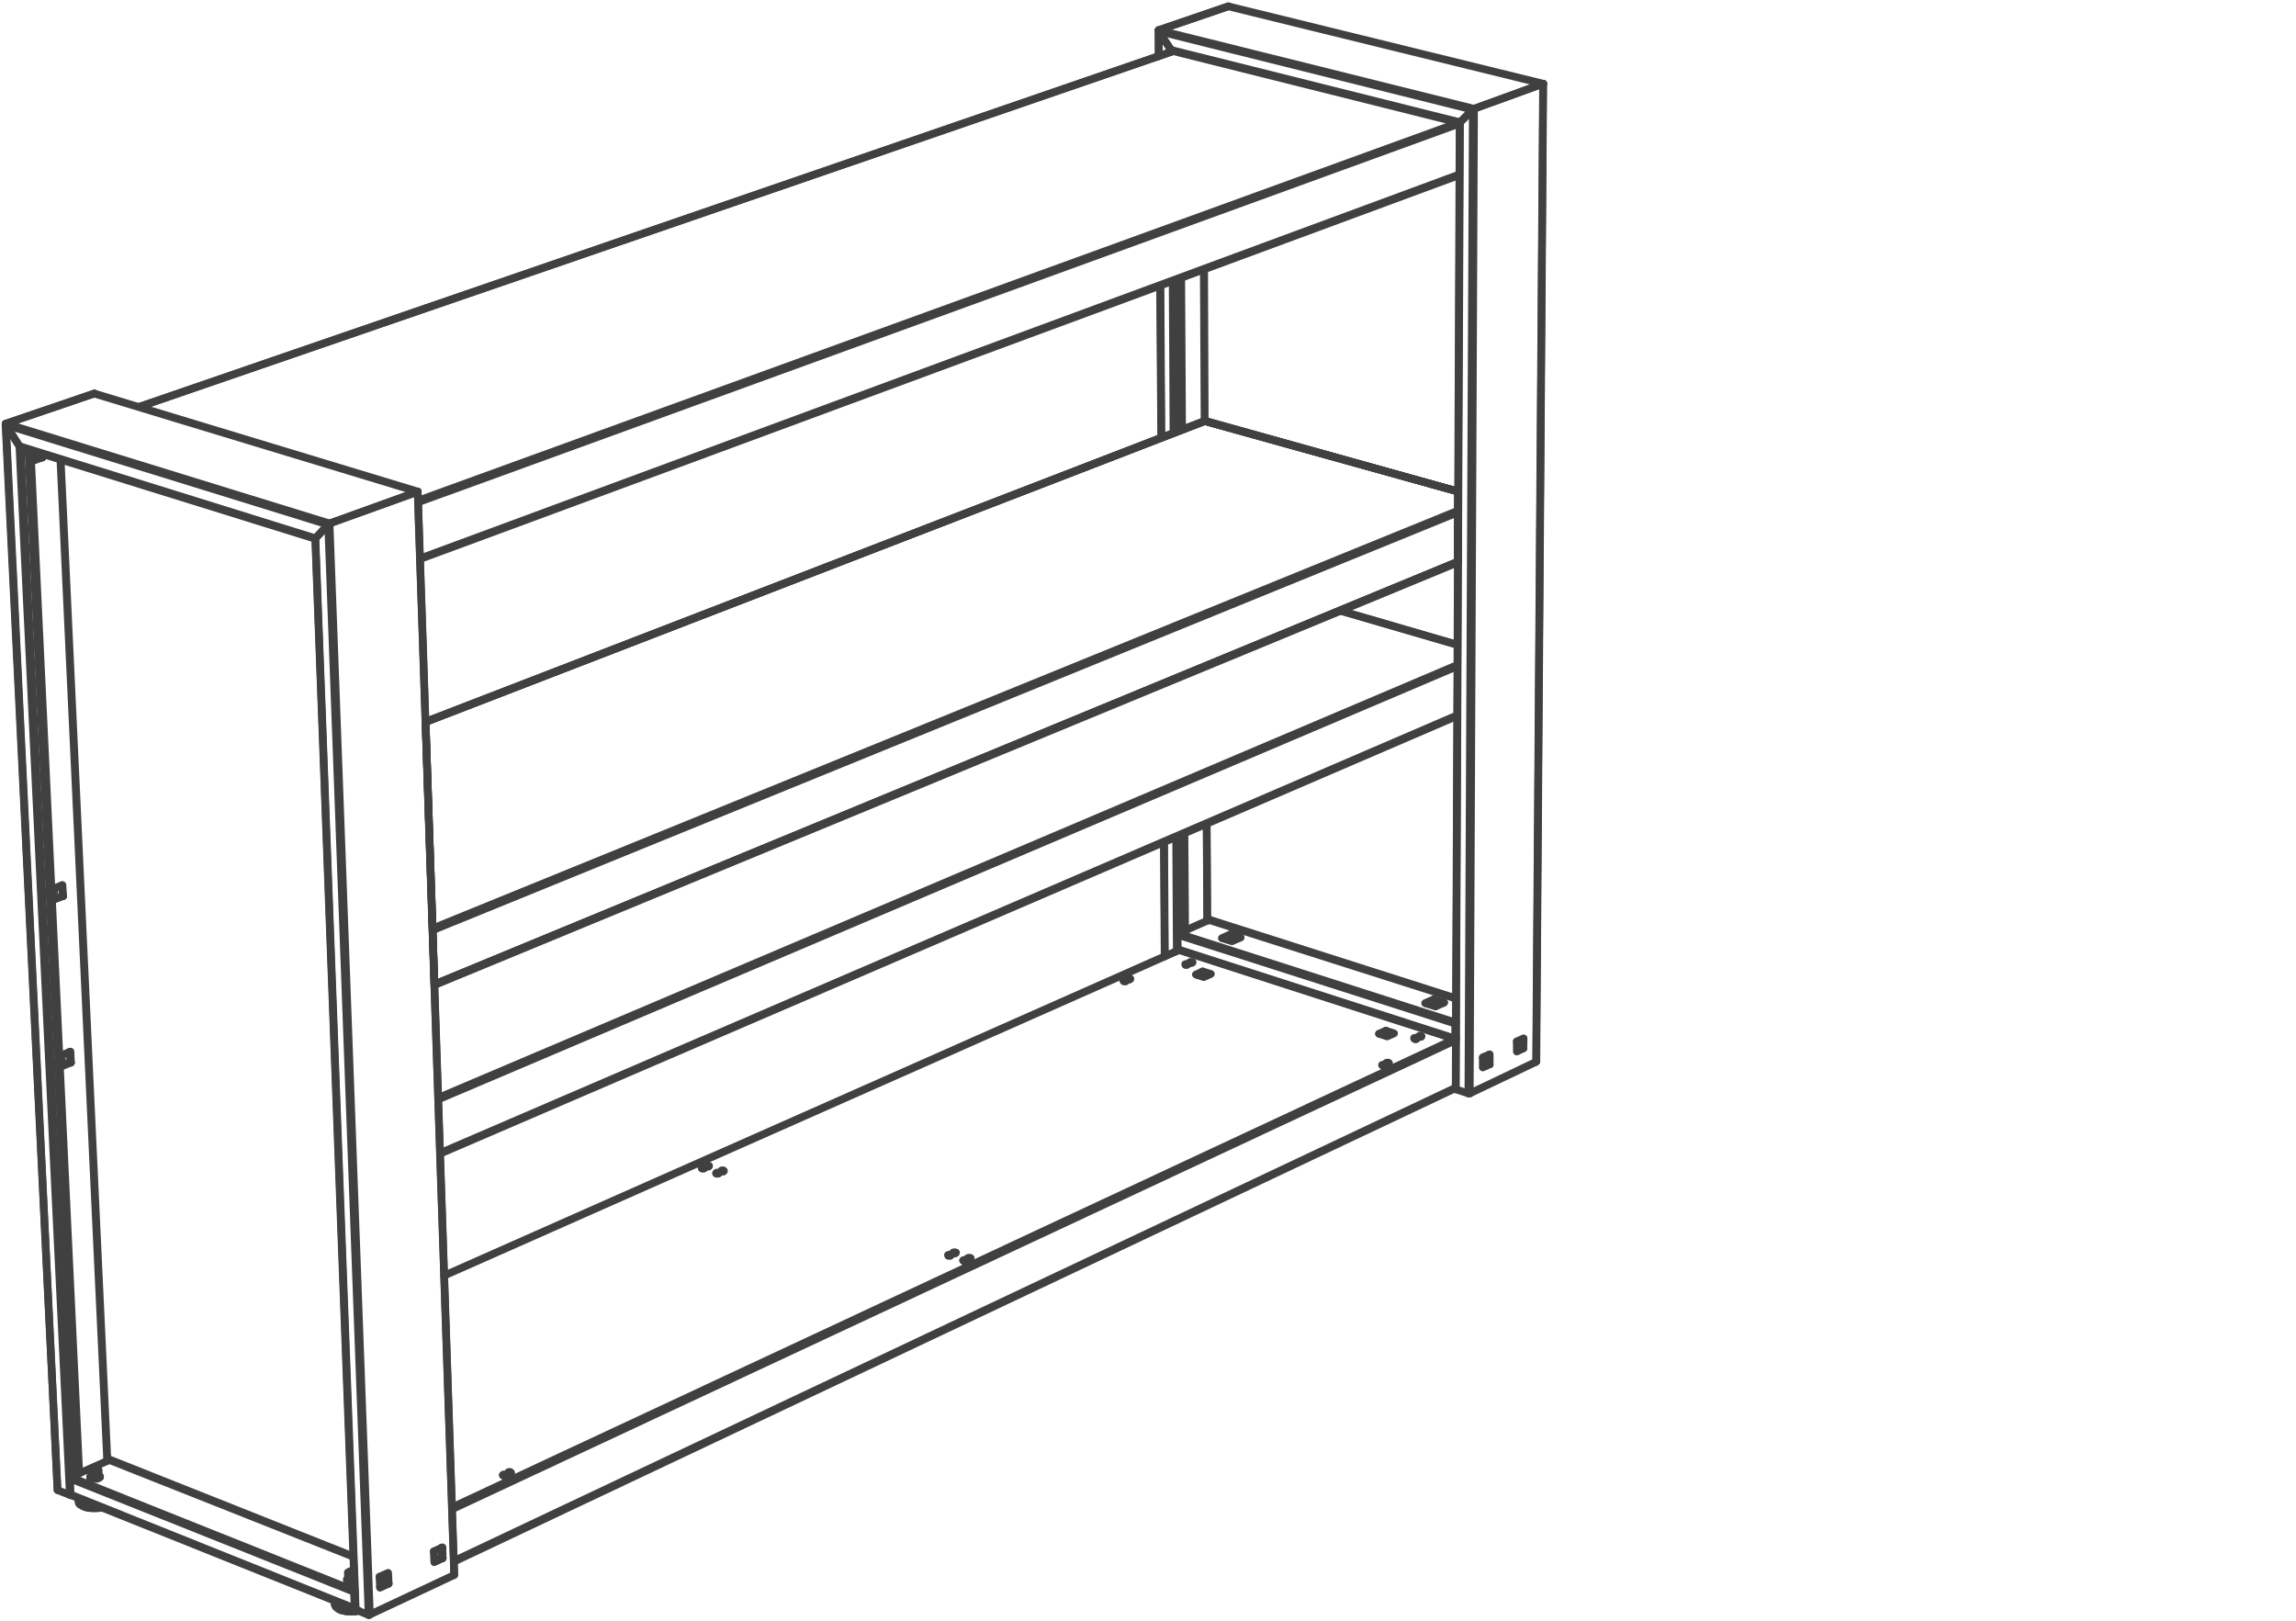<svg xmlns="http://www.w3.org/2000/svg" width="211" height="149"><style><![CDATA[.B{stroke-linecap:round}]]></style><g fill="none" stroke="#414040" stroke-width=".7" stroke-miterlimit="10"><path d="M39.115 66.348l71.582-27.653 23.301 6.477-.016 1.91-.013 4.542-94.041 38.841z"/><g stroke-linejoin="round"><path d="M39.115 66.348l71.582-27.653 23.301 6.477-.016 1.91-.013 4.542-94.041 38.841z"/><g class="B"><path d="M39.907 143.564l-.044-.998m.044.938l.711-.334m.066.025l-.777.369"/><path d="M40.684 143.195l-.066-.025-.014-.955"/><path d="M40.666 142.197l.018.998m-.821-.629l.803-.369m-5.74 3.711l-.051-1.01m.051.965l.73-.345m.065.019l-.795.371"/><path d="M35.721 145.537l-.065-.019-.04-.944m.057-.035l.048.998m-.846-.639l.798-.359m-6.686-95.072l-.018.018v.029m1.19-1.296l-1.172 1.249m1.3-1.362l-.044.022-.033.044-.051.047m8.223-3.028l-8.095 2.915"/><path d="M38.396 45.19v-.018l-.014.018m-5.729 102.706l.022.03h.019m-3.707-98.459l3.707 98.459m-2.535-99.708l3.715 100.198"/><path d="M33.874 148.416h.086l.033-.041m-3.706-100.27l3.706 100.27M38.382 45.19l3.354 99.552m0 0l.015-.029v-.018"/><path d="M28.969 49.514l3.684 98.382M38.396 45.19l3.355 99.505m-9.057 3.231l1.18.49m.119-.041l7.743-3.633M8.649 36.169h.044M.547 38.928l8.102-2.759M.547 39.055l-.029-.065v-.048l.029-.014m1.234 2.07L.547 39.055"/><path d="M1.861 41.084l-.04-.021-.04-.065m.835.304l4.509 94.163m-1.844 1.457l.011.017M.547 39.055l4.745 97.884"/><path d="M1.781 40.998l4.636 96.385m0 0l.062.029.04-.029M1.912 41.099l4.567 94.665M2.664 41.353l4.497 94.106"/><path d="M.503 38.953l4.778 97.969m.011.017l1.125.444m28.8 8.262l.054-.108.087-.094.105-.056.091-.026.076.026"/><path d="M35.63 145.436l-.044-.075m-.66.444l.421-.211"/><path d="M35.419 145.619l-.493.244m.421-.269l.072.025m5.185-2.496l-.043-.891m.057.916l-.014-.025m-.588.264l.588-.264m-.523.322l-.065-.058"/><path d="M40.618 143.17l-.537.275m-.065-.058v.066M3.066 42.341l-.05-.901m.05.857l.763-.269m.072.014l-.835.299"/><path d="M3.901 42.042l-.072-.014-.015-.334"/><path d="M3.873 41.712l.028.33m1.816 55.931l-.055-1.01m.055.969l.736-.315m.066.035l-.802.321"/><path d="M6.519 97.652l-.066-.035-.036-.974"/><path d="M6.479 96.637l.04 1.015m-.857-.689l.817-.326M4.983 82.662l-.036-1.008m.036.983l.755-.297"/><path d="M5.804 82.348l-.821.314"/><path d="M5.804 82.348l-.066-.008-.058-.99"/><path d="M5.738 81.33l.066 1.018m-.857-.694l.791-.324"/><path d="M5.549 42.239l4.299 92.025M2.813 41.378l4.472 94.015m-4.621-94.04l4.497 94.106m-1.582-93.22l4.294 91.999m97.74-129.653l.065.073.043.018m-1.241-1.804l1.133 1.713M106.48 2.77l-.015.019v.046l.015.037"/><path d="M112.877.584L106.48 2.77m6.418-2.186h-.021m28.926 7.109h.021m-6.359 2.302l6.338-2.302"/><path d="M135.348 10.082l.041-.047.06-.019.016-.021m-1.289 1.241l1.172-1.154m-1.213 1.211v-.021l.041-.036m7.627-3.543L112.877.584m22.471 9.498l-28.868-7.21m28.985 7.123L106.48 2.77m27.696 8.466l-26.563-6.651m34.211 3.108L112.898.584"/><path d="M134.135 11.293l-26.414-6.617M38.382 45.19l.014-.018v.018"/><path d="M30.287 48.105l8.095-2.915m-8.223 3.028l.051-.047.033-.044.044-.022m-1.3 1.362l1.172-1.249"/><path d="M28.969 49.514v-.029l.018-.018M1.781 40.998l.04.065.04.021M.547 39.055l1.234 1.943m-1.234-2.07l-.029.014v.048l.029.065m8.102-2.886L.547 38.928m8.146-2.759h-.044m-6.868 4.829l27.206 8.469M.547 39.055l29.612 9.163"/><path d="M.547 38.928l29.74 9.177M8.649 36.169l29.733 9.021M1.861 41.084l27.108 8.43M8.693 36.169l29.703 9.003M112.877.584h.021M106.48 2.77l6.397-2.186"/><path d="M106.48 2.872l-.015-.037v-.046l.015-.019m1.133 1.815l-1.133-1.713m1.241 1.804l-.043-.018-.065-.073m.797 21.005l.084 13.948"/><path d="M108.727 76.625l.062 8.953M106.48 2.872l.026 2.287m.14 21.099l.088 13.962m.254 37.169l.065 10.484m.56-83.288l.018.174m.133 21.082l.074 13.954m.246 37.113l.059 10.485m-.401-82.717v.036"/><path d="M107.871 25.801l.098 13.933m.232 37.135l.043 8.949m.022 1.463v.065m.16-61.756l.088 13.948m.232 37.087l.043 8.953m-2.324-82.772v2.353m.142 21.107l.104 13.954m.244 37.169l.072 10.502M136.266 98.1v-.926m0 .859l.57-.24m.066.02l-.636.287"/><path d="M136.902 97.813l-.066-.02v-.877"/><path d="M136.902 96.887v.926m-.636-.639l.636-.287m2.491-.25v-.934m0 .879l.546-.258m.063.014l-.609.299"/><path d="M140.002 96.338l-.063-.014.02-.865m.059-.043l-.016.922m-.609-.635l.625-.287m-5.842-84.18l-.041.036v.021m1.213-1.211l-1.172 1.154m1.289-1.241l-.016.021-.06.019-.041.047m6.455-2.389l-6.338 2.302m6.359-2.302h-.021"/><path d="M133.771 100.088v.019h.02m.385-88.871l-.385 88.871m1.557-90.025l-.407 90.402m0 0h.131"/><path d="M135.465 9.995l-.393 90.489m6.731-92.791l-.637 89.887m0 0l.027-.029m-7.058-86.258l-.364 88.795"/><path d="M141.824 7.693l-.631 89.858m-7.402 2.556l1.15.377m.131 0l6.094-2.904m-30.541-72.803l.072 13.918m.186 37.002l.062 8.93m-2.388-59.073l.08 13.936m.217 37.086l.062 8.944m1.746-60.743l.055 13.897"/><path d="M110.904 75.697l.041 8.901m28.912 11.697l.082-.029"/><path d="M139.914 96.324l-.057-.029m.082.029h-.025m-.057-.029v.072m-3.339.705v.86"/><path d="M136.518 97.072v.86M35.521 145.416l-.043-.029h-.029m.181.056l-.109-.027m97.083-53.23l-.838-.299m0-.053l.947.297m-.947-.297v.053l-.705.334"/><path d="M130.963 92.186l.803-.352m.162.664l-.965-.312m1.75-.055l-.785.367M113.9 86.195l-.814-.246m0-.095l.92.296m-.92-.296v.095l-.697.287"/><path d="M112.285 86.217l.801-.363m.129.65l-.93-.287m1.721-.067l-.791.354m20.556 9.008h-.017l-.025-.024v-.043m-25.485-8.205l25.485 8.205m-25.463-8.164l-.022-.017v-.024m-.029-1.34l25.514 8.166v-.029l.025-.043.037-.021m-25.51-8.184l25.51 8.184"/><path d="M108.215 85.9l.029-.046.022-.036.015-.029m25.51 8.266h-.02m-25.505-6.774l25.488 8.231"/><path d="M133.729 95.445v-1.379m-25.485-6.826l-.029-1.34m.066-.111l2.83-1.25m22.66 9.516v1.361h.02"/><path d="M133.791 95.512h-.02m0-.18h.02m-23.057-56.637l.043-.021"/><path d="M133.998 45.172l-23.264-6.477"/><path d="M133.998 45.172l-23.221-6.498m-.043.021h-.037M39.765 85.316l94.217-38.387M39.115 66.348l71.619-27.653"/><path d="M39.928 90.465l94.041-38.841m-94.204 33.86l94.217-38.402M39.928 90.529l94.041-38.841m-94.854 14.63l71.582-27.623M103.8 90.012h-.09"/></g><path d="M103.858 89.982l-.058.03h-.09l-.062-.03-.015-.019v-.018l.058-.017.062-.03.087.03.047.017v.018z"/><path d="M103.422 90.178h-.101" class="B"/><path d="M103.466 90.178h-.195l-.044-.047.036-.029.025-.008h.156l.04.008.022.029z"/><path d="M65.109 107.197h-.142" class="B"/><path d="M65.123 107.197h-.21l-.015-.041.015-.025.043-.018.079-.029.074.029.058.018v.025z"/><path d="M64.659 107.381h-.117" class="B"/><path d="M64.702 107.381h-.203l-.022-.035v-.022l.065-.025.058-.012.087.012.029.025.037.022z"/><path d="M65.987 107.861h-.131" class="B"/><path d="M66.027 107.846l-.065.015h-.087l-.062-.015-.019-.022v-.017l.062-.047h.149l.047.029.015.035z"/><path d="M66.474 107.658h-.153" class="B"/><path d="M66.488 107.639l-.058.019h-.095l-.064-.019-.012-.024.012-.023.05-.043h.153l.054.043v.023z"/><path d="M109.072 88.668h-.08" class="B"/><path d="M109.145 88.631l-.073.037h-.142l-.014-.043v-.02l.068-.021h.145l.029.021v.02z"/><path d="M109.518 88.475h-.102" class="B"/><path d="M109.566 88.475h-.189l-.043-.047.018-.018.039-.017h.152l.037.017.025.018z"/><path d="M130.563 95.277h-.102" class="B"/><path d="M130.615 95.277h-.074l-.064.016-.063-.016-.039-.027.021-.037.043-.029h.145l.045.029.014.017z"/><path d="M87.779 115.184l-.061-.03-.072.03" class="B"/><path d="M87.82 115.154l-.08.03h-.066l-.061-.03-.048-.017.03-.037.051-.022h.133l.077.022v.037z"/><path d="M130.146 95.488h-.105" class="B"/><path d="M130.197 95.459l-.076.029h-.058l-.059-.029-.051-.014v-.058l.061-.018h.15l.043.018.022.058z"/><path d="M87.326 115.398h-.145" class="B"/><path d="M87.34 115.398h-.203l-.021-.048v-.018l.065-.021.076-.018h.069l.065.039v.018z"/><path d="M127.568 97.74h-.101" class="B"/><path d="M127.629 97.74h-.209l-.045-.049h.023l.04-.039h.156l.058.039z"/><path d="M127.188 97.932h-.102" class="B"/><path d="M127.234 97.902l-.06.03h-.065l-.064-.03-.039-.017v-.018l.057-.017.058-.02.096.02.043.017.013.018z"/><path d="M89.141 115.674l-.072-.008-.062.008" class="B"/><path d="M89.167 115.666l-.055.008h-.094l-.059-.008-.021-.01v-.049l.069-.029h.134l.066.029v.049z"/><path d="M88.724 115.877h-.145" class="B"/><path d="M88.749 115.877l-.051.018h-.094l-.062-.018-.047-.047.014-.017.07-.02.068-.018.077.018.04.02.028.017z"/><path d="M46.906 135.393l-.058-.028h-.058l-.051.028" class="B"/><path d="M46.931 135.365l-.083.028h-.08l-.073-.028-.014-.015.014-.039.044-.038.087-.017.08.017.044.038.029.039z"/><path d="M46.449 135.598h-.189" class="B"/><path d="M46.463 135.598l-.083.029h-.077l-.057-.029-.052-.037.019-.03.065-.037h.171l.036.024v.043z"/><g class="B"><path d="M110.523 89.361l-.496.233m.496-.324v.091"/><path d="M109.898 89.557l.625-.287m.102.527l-.727-.24m1.381-.055l-.654.295m.523-.229l-.625-.207m0-.091l.756.232m16.086 5.305l-.511.228m.511-.322v.094m-.635.193l.635-.287"/><path d="M127.477 95.25l-.747-.25m1.387-.037l-.64.287m.511-.232l-.623-.211m0-.094l.752.25"/><path d="M108.346 87.316l-67.525 29.911m92.857-21.739L41.54 138.523m92.251-42.939l-92.229 43.105m92.209-38.732l-92.063 43.496m66.62-56.142l-67.507 29.91m92.95-17.223l-92.063 43.52m67.708-55.043h.025m20.664 7.013h-.021m-120.04 38.686l-3.551 1.572m-.057.127l.057 1.473m26.037 8.939l.062 1.522m.061-.041l-.061-1.489m0-.101l-26.099-10.43-.04.018-.017.047v.062m26.094 10.412L6.436 135.873"/><path d="M32.592 146.176l-.018.037-.044.035v.037"/><path d="M32.592 147.807L6.493 137.346l.026.037.018.029m26.055 10.395v.035l.047.017h.014m-.032 0L6.537 137.412m32.07-86.094l95.498-35.286M38.607 51.373l95.498-35.28M38.44 46.152l95.695-34.797M38.411 46.007l95.638-34.735M12.81 37.381l95.02-32.687"/><path d="M12.81 37.381l95.02-32.687M40.452 105.959l93.47-40.232m-93.47 40.293l93.47-40.229m-93.638 35.242l93.638-39.804m-93.638 39.654l93.638-39.774m.017-1.851l-10.75-3.129"/><path d="M133.939 59.258l-10.73-3.129M9.873 134.043l22.613 8.996m-22.613-8.937l22.613 8.966m78.459-58.619l22.871 7.301m-22.871-7.254l22.871 7.283M9.071 135.59l.03.037-.03.053-.066.047-.072.037-.131.029h-.254l-.08-.029-.062-.037-.039-.053.014-.047m-.051.047l-.05.053.025.066.025.037.102.043.102.029h.29l.124-.007.123-.047.087-.055.015-.066v-.053l-.029-.047"/><path d="M9.071 135.59l.073.037m-.763 0l-.051.047m.051 0l.025.025.062.047.102.047h.232l.102-.029.101-.037.048-.047.018-.053m-.704-.49l.014.047.051.035.102.029.094.008h.131l.101-.008.109-.037.066-.049.018-.045-.018-.056-.044-.045-.109-.022-.094-.025h-.139"/><path d="M8.649 134.969l-.101.025-.109.047-.058.041-.014.055m.686-.041l.018.531m-.704-.49l.014.537m.189-.455l-.131-.102m.385.102H8.57m.399-.102l-.145.102"/><path d="M8.838 135.016l.131.101m-.131-.101l.022.195m-.276-.17l.254-.025m-.254.025v.178"/><path d="M8.439 135.117l.145-.076m-1.372 2.975l.015.089.058.114.109.078.148.088.164.08.196.064.222.049.257.018.247.021.254-.021.262-.018.247-.049-.08.03-.109.019-.101.018h-.11l-.109.021h-.399l-.102-.021H8.28l-.106-.018h-.087l-.105-.019-.098-.036-.092-.029m1.309-.066l-.277.029H8.57l-.265-.029-.243-.043-.226-.041-.189-.061-.166-.076-.152-.102-.074-.089-.043-.114-.029-.119.044-.103m-.015.336l-.029-.176"/><path d="M8.381 138.152v.037"/><path d="M8.483 138.189h-.102m-.545-.287v.055"/><path d="M8.381 138.189l-.545-.232m1.366-2.258v.047m-.922 0v.065m24.294 9.373l-.102.019-.134.022h-.106l-.097-.022-.088-.045-.061-.047-.022-.047.022-.035"/><path d="M31.942 145.064l-.058.047v.073l.014.058.088.037.083.035.127.026h.131l.112-.014.135-.012m-.588-.304l-.044.054m.044 0l.021.047.062.047.083.045h.08l.131.022.109-.022.102-.019m-.044-.774l-.109-.031h-.225l-.098.047-.091.047-.043.025.022.076.035.026.077.058.098.03h.131l.112-.03.106-.019m-.581-.1l.022.525m.544-.49l-.167.065m-.087-.229l.254.037m-.254-.037l.026.229"/><path d="M32.069 144.49l.207-.08m-.164.19l-.043-.11m.294.149l-.251-.039m-1.346 2.845l.028.127.059.104.105.076.12.107.189.096.195.043.233.057.222.037h.522l.255-.018.257-.047"/><path d="M32.962 148.027l-.098.028-.105.019-.084.018h-.203l-.109.019h-.087l-.106-.019h-.206l-.08-.018h-.109l-.08-.019-.109-.028-.087-.029-.105-.008m1.281-.094l-.268.03h-.272l-.251-.03-.254-.007-.211-.065-.203-.072-.171-.076-.127-.104-.109-.111-.043-.102-.025-.13.053-.102m-.028.318l-.025-.177m.736.193l-.015-.055"/><path d="M31.477 147.406v.055m.658.215l-.658-.215m.407-2.303v.067"/></g></g></g></svg>